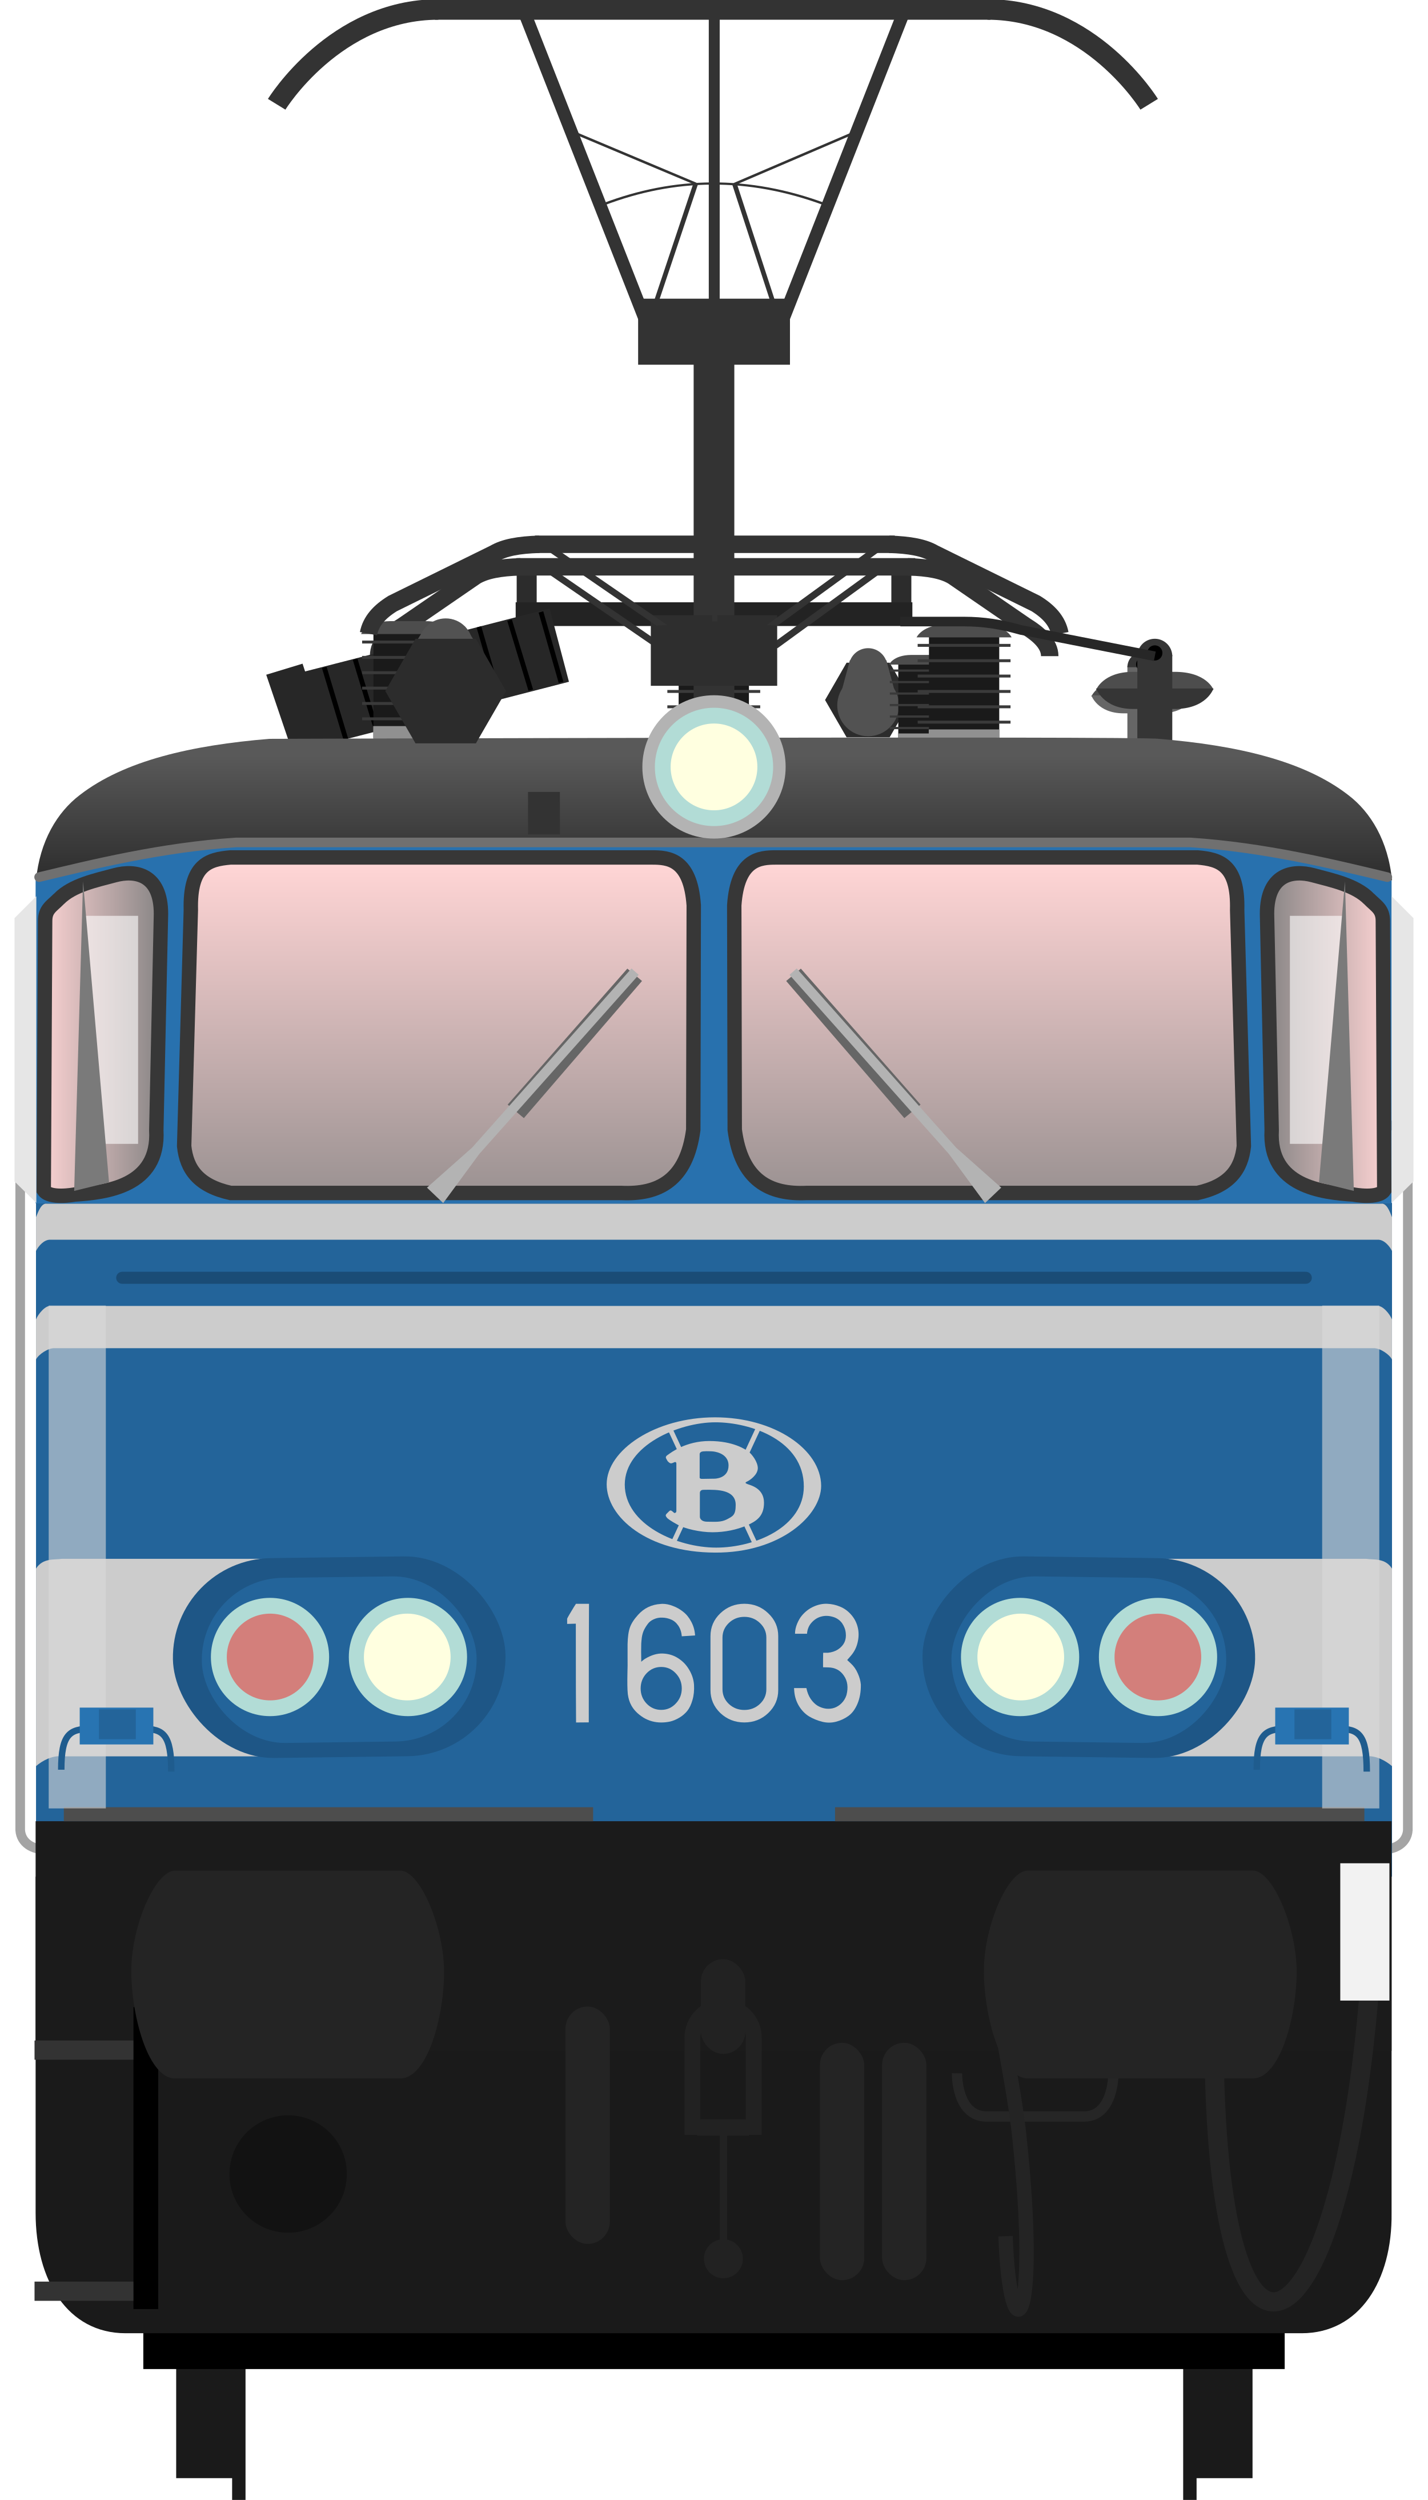 <?xml version="1.0" encoding="utf-8" standalone="no"?>
<!DOCTYPE svg PUBLIC "-//W3C//DTD SVG 1.1//EN" "http://www.w3.org/Graphics/SVG/1.1/DTD/svg11.dtd">
<svg version="1.1" width="297.22" height="520.12" xmlns="http://www.w3.org/2000/svg" xmlns:xlink="http://www.w3.org/1999/xlink">
<defs>
<linearGradient id="4799" x1="61.277" x2="169.78" y1="317.29" y2="316.65" gradientUnits="userSpaceOnUse"><stop stop-color="#ffd5d5" offset="0"/><stop stop-color="#808080" offset="1"/></linearGradient>
<linearGradient id="linearGradient3494" x1="93.656" x2="93.656" y1="175.45" y2="262.16" gradientTransform="matrix(-1,0,0,1,308.14,0)" gradientUnits="userSpaceOnUse" xlink:href="#4799"/>
<linearGradient id="linearGradient3496" x1="13.447" x2="40.466" y1="210.87" y2="210.87" gradientTransform="matrix(-1,0,0,1,308.14,0)" gradientUnits="userSpaceOnUse" xlink:href="#4799"/>
<linearGradient id="linearGradient3563" x1="93.656" x2="93.656" y1="175.45" y2="262.16" gradientUnits="userSpaceOnUse" xlink:href="#4799"/>
<linearGradient id="linearGradient3565" x1="13.447" x2="40.466" y1="210.87" y2="210.87" gradientUnits="userSpaceOnUse" xlink:href="#4799"/>
<filter id="filter5042" x="-1.441" y="-.214" width="3.882" height="1.427" color-interpolation-filters="sRGB"><feGaussianBlur stdDeviation="11.408"/></filter>
<filter id="filter5042-4" x="-1.441" y="-.214" width="3.882" height="1.427" color-interpolation-filters="sRGB"><feGaussianBlur stdDeviation="11.408"/></filter>
<filter id="filter5457" x="-.662" y="-.13" width="2.324" height="1.26" color-interpolation-filters="sRGB"><feGaussianBlur stdDeviation="3.195"/></filter>
<filter id="filter5042-9" x="-1.441" y="-.214" width="3.882" height="1.427" color-interpolation-filters="sRGB"><feGaussianBlur stdDeviation="11.408"/></filter>
<filter id="filter5042-4-7" x="-1.441" y="-.214" width="3.882" height="1.427" color-interpolation-filters="sRGB"><feGaussianBlur stdDeviation="11.408"/></filter>
<filter id="filter5457-4" x="-.662" y="-.13" width="2.324" height="1.26" color-interpolation-filters="sRGB"><feGaussianBlur stdDeviation="3.195"/></filter>
<linearGradient id="linearGradient8474" x1="152.44" x2="152.44" y1="157.29" y2="182.88" gradientTransform="translate(1.456)" gradientUnits="userSpaceOnUse"><stop stop-color="#595959" offset="0"/><stop stop-color="#2d2d2d" offset="1"/></linearGradient>
</defs>
<path d="m189.65 145.64-4.481 7.762h-8.963l-4.481-7.762 4.481-7.762h8.963z" fill="#2c2c2c"/>
<g fill="#525252">
<circle cx="180.69" cy="138.87" r="4.016"/>
<path d="m176.89 137.36-2.631 9.814h12.861l-2.631-9.814z"/>
<circle cx="180.69" cy="146.75" r="6.425"/>
</g>
<g transform="matrix(1.08,0,0,1.08,2.85,59.003)">
<path d="m213.81 76.532h7.028c5.5-0.037 6.63 3.018 6.63 3.018h-19.785s1.16-2.98 6.125-3.018z" fill="#4d4d4d" stroke-width=".891"/>
<path d="m213.81 82.786h7.028c5.5 0.043 6.63-3.456 6.63-3.456h-19.785s1.16 3.413 6.125 3.456z" fill="#666" stroke-width=".954"/>
<rect x="214.63" y="73.681" width="5.889" height="14.659" fill="#666"/>
<path transform="scale(1,-1)" d="m220.52-73.907a2.945 2.945 0 0 1-1.472 2.55 2.945 2.945 0 0 1-2.945 0 2.945 2.945 0 0 1-1.472-2.55h2.945z" fill="#353535"/>
<circle cx="217.58" cy="73.345" r="1.279"/>
</g>
<g transform="translate(-.768)" fill="#2c2c2c">
<rect x="186.29" y="117.94" width="4.162" height="9.61"/>
<rect x="108.31" y="117.94" width="4.162" height="9.61"/>
</g>
<rect x="107.33" y="125.31" width="82.568" height="4.935" fill="#232323"/>
<g transform="translate(.62 4.495)">
<g transform="matrix(.848 0 0 .848 572.98 -25.819)">
<g transform="matrix(6.285,0,0,6.285,-1180.6,-340.36)" fill="none" stroke="#333" stroke-width=".681">
<path d="m100.38 80.282h15.581"/>
<path d="m100.55 80.282c-0.814 0.025-1.362 0.129-1.754 0.357l-2.848 1.956c-0.51 0.317-0.943 0.62-0.943 1.175" fill="none" stroke="#333"/>
<path d="m115.67 80.282c0.814 0.025 1.362 0.129 1.754 0.357l2.848 1.956c0.51 0.317 0.943 0.691 0.943 1.175" fill="none" stroke="#333"/>
</g>
<g transform="matrix(4.465 0 0 .849 -947.92 79.625)">
<g transform="translate(.344)" fill="none" stroke="#333" stroke-width=".617">
<path d="m90.919 101.64 5.928 21.424"/>
<path d="m108.51 101.64-5.601 21.424"/>
</g>
</g>
<path d="m-501.12 165.85v17.295" fill="none" stroke="#333" stroke-width="1.218"/>
</g>
<path d="m113.78 122.12-50.898 13.081-0.531-1.615-7.561 2.301 6.137 18.082 7.342-2.412-0.443-1.344 49.974-12.861z" fill="#272727"/>
<g fill="none" stroke="#000" stroke-width="1px">
<path d="m66.875 134.37 4.495 14.956"/>
<path d="m73.295 132.66 4.495 14.878"/>
<path d="m79.677 131.04 4.572 14.878"/>
<path d="m86.214 129.57 4.34 14.646"/>
<path d="m92.48 127.71 4.649 14.878"/>
<path d="m99.056 125.92 4.34 14.956"/>
<path d="m105.44 124.53 4.417 14.568"/>
<path d="m111.97 122.82 4.184 14.646"/>
</g>
</g>
<g transform="matrix(.778 0 0 .778 117.61 43.463)">
<rect x="89.144" y="120.51" width="14.067" height="22.166" fill="#1a1a1a" stroke-width="2.504"/>
<rect x="89.103" y="140.28" width="14.149" height="2.69" fill="#909090" stroke-width=".932"/>
<path d="m92.558 119.28h6.755c5.287-0.049 6.372 2.584 6.372 2.584h-19.016s1.115-2.535 5.887-2.584z" fill="#4d4d4d"/>
<g fill="#3a3a3a" stroke-width="1.149">
<rect x="86.884" y="123.17" width="18.585" height=".585"/>
<rect x="86.884" y="126.24" width="18.585" height=".585"/>
<rect x="86.884" y="129.31" width="18.585" height=".585"/>
<rect x="86.884" y="132.39" width="18.585" height=".585"/>
<rect x="86.884" y="135.46" width="18.585" height=".585"/>
<rect x="86.884" y="138.53" width="18.585" height=".585"/>
</g>
</g>
<g transform="matrix(1.04 0 0 1.04 -14.987 5.177)">
<rect x="89.144" y="120.51" width="14.067" height="22.166" fill="#1a1a1a" stroke-width="2.504"/>
<rect x="89.103" y="140.28" width="14.149" height="2.69" fill="#909090" stroke-width=".932"/>
<path d="m92.558 119.28h6.755c5.287-0.049 6.372 2.584 6.372 2.584h-19.016s1.115-2.535 5.887-2.584z" fill="#4d4d4d"/>
<g fill="#3a3a3a" stroke-width="1.149">
<rect x="86.884" y="123.17" width="18.585" height=".585"/>
<rect x="86.884" y="126.24" width="18.585" height=".585"/>
<rect x="86.884" y="129.31" width="18.585" height=".585"/>
<rect x="86.884" y="132.39" width="18.585" height=".585"/>
<rect x="86.884" y="135.46" width="18.585" height=".585"/>
<rect x="86.884" y="138.53" width="18.585" height=".585"/>
</g>
</g>
<g transform="matrix(1.04 0 0 1.04 100.64 5.87)">
<rect x="89.144" y="120.51" width="14.067" height="22.166" fill="#1a1a1a" stroke-width="2.504"/>
<rect x="89.103" y="140.28" width="14.149" height="2.69" fill="#909090" stroke-width=".932"/>
<path d="m92.558 119.28h6.755c5.287-0.049 6.372 2.584 6.372 2.584h-19.016s1.115-2.535 5.887-2.584z" fill="#4d4d4d"/>
<g fill="#3a3a3a" stroke-width="1.149">
<rect x="86.884" y="123.17" width="18.585" height=".585"/>
<rect x="86.884" y="126.24" width="18.585" height=".585"/>
<rect x="86.884" y="129.31" width="18.585" height=".585"/>
<rect x="86.884" y="132.39" width="18.585" height=".585"/>
<rect x="86.884" y="135.46" width="18.585" height=".585"/>
<rect x="86.884" y="138.53" width="18.585" height=".585"/>
</g>
</g>
<circle cx="92.771" cy="134.29" r="5.63" fill="#525252"/>
<g transform="matrix(1.235,0,0,1.235,-28.347,45.263)">
<path d="m213.81 76.532h7.028c5.5-0.037 6.63 3.018 6.63 3.018h-19.785s1.16-2.98 6.125-3.018z" fill="#4d4d4d" stroke-width=".891"/>
<g fill="#353535">
<path d="m213.81 82.786h7.028c5.5 0.043 6.63-3.456 6.63-3.456h-19.785s1.16 3.413 6.125 3.456z" stroke-width=".954"/>
<rect x="214.63" y="73.681" width="5.889" height="14.659"/>
<path transform="scale(1,-1)" d="m220.52-73.907a2.945 2.945 0 0 1-1.472 2.55 2.945 2.945 0 0 1-2.945 0 2.945 2.945 0 0 1-1.472-2.55h2.945z"/>
</g>
<circle cx="217.58" cy="73.345" r="1.279"/>
</g>
<g transform="translate(-7)">
<g transform="translate(3.195,5.735)">
<g transform="matrix(1.04 0 0 1.04 52.346 .135)">
<rect x="89.144" y="120.51" width="14.067" height="22.166" fill="#1a1a1a" stroke-width="2.504"/>
<rect x="89.103" y="140.28" width="14.149" height="2.69" fill="#909090" stroke-width=".932"/>
<path d="m92.558 119.28h6.755c5.287-0.049 6.372 2.584 6.372 2.584h-19.016s1.115-2.535 5.887-2.584z" fill="#4d4d4d"/>
<g fill="#3a3a3a" stroke-width="1.149">
<rect x="86.884" y="123.17" width="18.585" height=".585"/>
<rect x="86.884" y="126.24" width="18.585" height=".585"/>
<rect x="86.884" y="129.31" width="18.585" height=".585"/>
<rect x="86.884" y="132.39" width="18.585" height=".585"/>
<rect x="86.884" y="135.46" width="18.585" height=".585"/>
<rect x="86.884" y="138.53" width="18.585" height=".585"/>
</g>
</g>
</g>
<g transform="translate(1.509)" fill="none" stroke="#a4a4a4" stroke-width="2">
<path d="m293.48 234.13c1.685 0.026 5.256-0.299 5.032 3.333v143.3c-0.174 2.725-2.706 4.055-5.032 3.976"/>
<path d="m14.729 234.13c-1.685 0.026-5.256-0.299-5.032 3.333v143.3c0.174 2.725 2.706 4.055 5.032 3.976"/>
</g>
<g transform="matrix(.998 0 0 .998 -26.132 -150.6)" fill="#1a1a1a">
<g transform="translate(-1.67,4.427)">
<rect x="71.611" y="627.74" width="13.436" height="35.357"/>
<rect x="83.278" y="639.7" width="2.796" height="28.206" stroke-width="1.271"/>
</g>
<rect transform="scale(-1,1)" x="-294.42" y="632.17" width="13.436" height="35.357"/>
<rect transform="scale(-1,1)" x="-282.75" y="644.13" width="2.796" height="28.206" stroke-width="1.271"/>
</g>
<path d="m14.498 250.27v140.18h282.23v-140.18z" fill="#23649a"/>
<path d="m81.907 174.4c-42.616 0.108-41.748 2.166-67.494 8.766v67.174h282.23v-67.174c-29.424-7.542-24.087-9.154-88.625-8.701z" fill="#2871ae"/>
<path d="m17.488 257.25c-1.243-0.054-2.393 1.021-2.99 1.746v16.227c0.554-1.337 1.992-2.542 3.057-2.213h276.12c1.065-0.329 2.501 0.876 3.055 2.213v-16.227c-0.597-0.725-1.747-1.8-2.99-1.746z" fill="#23649a"/>
<path d="m63.023 153.72c-16.103 1.338-30.119 4.483-39.428 11.697-4.658 3.545-8.316 9.541-9.098 17.746 12.349-3.054 23.224-7.04 40.041-7.271h202.15c16.817 0.231 27.69 4.217 40.039 7.271-0.782-8.205-4.437-14.201-9.096-17.746-9.309-7.215-23.327-10.359-39.43-11.697-3.198-0.601-185.18 0-185.18 0z" fill="url(#linearGradient8474)"/>
<rect x="36.83" y="459.74" width="237.56" height="33.153"/>
<path d="m14.413 390.45v69.958c0 14.123 6.705 25.031 18.719 25.031h244.79c12.014 0 18.892-10.909 18.719-25.031v-69.958z" fill="#1a1a1a"/>
<path d="m17.554 271.71c-1.093-0.159-2.618 1.669-3.057 2.803v8.328c0.521-1.055 2.53-2.401 3.828-2.346h274.57c1.298-0.056 3.305 1.291 3.826 2.346v-8.328c-0.439-1.134-1.962-2.962-3.055-2.803z" fill="#ccc"/>
<g transform="translate(1.54,4.548)" stroke="#373737" stroke-width="3">
<path d="m262.96 184.81c0.24-9.514-3.711-10.562-8.244-10.962h-87.715c-3.421 0-8.04 0.293-8.715 9.96l0.1 46.701c1.385 10.545 7.214 13.512 14.998 13.143h81.301c6.697-1.49 9.155-4.92 9.667-9.75z" fill="url(#linearGradient3494)"/>
<path d="m290.4 182.46c-2.832-2.855-7.603-3.835-11.622-4.912-4.249-1.139-9.605-0.284-9.605 8.045l0.971 44.994c-0.651 11.787 10.56 12.961 17.013 13.399 0 0 5.204 0.977 6.417-0.908l-0.291-56.009c0-2.456-1.315-3.04-2.883-4.608z" fill="url(#linearGradient3496)"/>
<path d="m45.18 184.81c-0.24-9.514 3.711-10.562 8.244-10.962h87.715c3.421 0 8.04 0.293 8.715 9.96l-0.1 46.701c-1.385 10.545-7.214 13.512-14.998 13.143h-81.301c-6.697-1.49-9.155-4.92-9.667-9.75z" fill="url(#linearGradient3563)"/>
<path d="m17.738 182.46c2.832-2.855 7.603-3.835 11.622-4.912 4.249-1.139 9.605-0.284 9.605 8.045l-0.971 44.994c0.651 11.787-10.56 12.961-17.013 13.399 0 0-5.204 0.977-6.417-0.908l0.291-56.009c0-2.456 1.315-3.04 2.883-4.608z" fill="url(#linearGradient3565)"/>
</g>
<g transform="translate(1.541,-4)">
<g transform="matrix(-1,0,0,1,301.64,106.35)">
<path d="m6.455 224c1.426-2.257 3.845-1.796 5.407-2.032h41.63v41.098h-41.63c-2.038-0.245-4.111 0.925-5.407 2.032z" fill="#ccc" stroke-linecap="round" stroke-linejoin="bevel" stroke-width="1.002"/>
<rect transform="matrix(1 -.013 .018 1 0 0)" x="30.568" y="222.49" width="69.221" height="41.58" ry="20.79" fill="#1e5686"/>
<rect transform="matrix(1 -.013 .018 1 0 0)" x="36.572" y="226.62" width="57.193" height="34.355" ry="17.177" fill="#23649a"/>
<g transform="matrix(.896 0 0 .896 -24.382 -199.33)">
<circle cx="88.768" cy="493" r="13.732" fill="#b2dcd6"/>
<circle cx="120.81" cy="493" r="13.732" fill="#b2dcd6"/>
<circle cx="120.65" cy="493" r="10.07" fill="#ffffe0"/>
<circle cx="88.8" cy="493" r="10.07" fill="#f00" fill-opacity=".424"/>
</g>
</g>
<g transform="translate(6.503,106.35)">
<path d="m6.454 224c1.426-2.257 3.846-1.796 5.408-2.032h41.63v41.098h-41.63c-2.038-0.245-4.112 0.925-5.408 2.032z" fill="#ccc" stroke-linecap="round" stroke-linejoin="bevel" stroke-width="1.002"/>
<rect transform="matrix(1 -.013 .018 1 0 0)" x="30.568" y="222.49" width="69.221" height="41.58" ry="20.79" fill="#1e5686"/>
<rect transform="matrix(1 -.013 .018 1 0 0)" x="36.572" y="226.62" width="57.193" height="34.355" ry="17.177" fill="#23649a"/>
<g transform="matrix(.896 0 0 .896 -24.382 -199.33)">
<circle cx="88.768" cy="493" r="13.732" fill="#b2dcd6"/>
<circle cx="120.81" cy="493" r="13.732" fill="#b2dcd6"/>
<circle cx="120.65" cy="493" r="10.07" fill="#ffffe0"/>
<circle cx="88.8" cy="493" r="10.07" fill="#f00" fill-opacity=".424"/>
</g>
</g>
</g>
<g transform="translate(1.695 .051)">
<rect x="149.68" y="74.285" width="8.464" height="74.89" fill="#333" stroke-width="3.108"/>
<g transform="matrix(3.811,0,0,2.535,-250.89,-257.1)" fill="none" stroke="#333">
<path d="m105.22 116.48-2.517 11.314" stroke-width=".262px"/>
<path d="m105.22 116.48-6.966-4.403" stroke-width=".188px"/>
<path d="m107.34 116.5 2.448 11.291" stroke-width=".262px"/>
<path d="m107.34 116.5 6.873-4.426" stroke-width=".188px"/>
<path d="m100.17 118.18c3.886-2.229 7.918-2.355 12.125 0" stroke-width=".182px"/>
</g>
<g transform="matrix(4.455,0,0,4.455,-292.56,-522.74)">
<g transform="matrix(1.407,0,0,1.407,-49.007,4.812)" fill="none" stroke="#333" stroke-width=".681">
<path d="m96.793 80.282h18.447"/>
<path d="m96.907 80.282c-3.436 0-5.369 3.147-5.369 3.147"/>
<path d="m115.14 80.282c3.436 0 5.369 3.147 5.369 3.147"/>
</g>
<g transform="matrix(1 0 0 .665 .162 50.471)">
<rect x="96.512" y="121.51" width="7.094" height="4.638" fill="#333"/>
<g transform="translate(.349)" fill="none" stroke="#333" stroke-width=".617">
<g transform="translate(-3.7961e-4)">
<path d="m108.51 101.64-5.601 21.424"/>
<path d="m90.911 101.64 5.601 21.424"/>
</g>
</g>
</g>
<path d="m100.23 118.06v13.557" fill="none" stroke="#333" stroke-width=".51"/>
</g>
</g>
<rect x="142.46" y="128" width="26.301" height="14.685" fill="#2e2e2e"/>
<path d="m14.413 378.91v47.78h282.23v-47.78z" fill="#1b1b1b" stroke-linecap="round" stroke-linejoin="bevel" stroke-width="1.019"/>
<path d="m291.86 415.86c-6.429 75.534-31.177 87.739-32.142 11.789" fill="none" stroke="#242424" stroke-width="3.99"/>
<g transform="translate(1.825,-4)">
<g transform="translate(10.508,4.275)">
<rect x="1.855" y="424.26" width="21" height="4" fill="#333" stroke-width="2.713"/>
<rect x="1.855" y="474.42" width="21" height="4" fill="#333" stroke-width="2.401"/>
<rect x="22.448" y="417.31" width="5.149" height="62.821" ry="0" stroke-width=".619"/>
</g>
</g>
<g transform="matrix(-3.771,0,0,3.771,343.77,4.519)">
<path d="m27.856 113.3s0.016 2.255 1.597 2.274h5.389c1.69 0 1.643-2.385 1.643-2.385" fill="none" stroke="#262626" stroke-width=".569"/>
<g transform="matrix(-.265 0 0 .265 89.752 25.797)">
<g transform="matrix(1.075,0,0,1.075,-448.98,-260.68)" fill="#242424">
<path d="m453.14 510.02c-3.929 0.017-8.62 11.143-8.48 19.843 0.146 8.999 3.425 20.408 8.48 20.408h43.641c5.055 0 8.334-11.196 8.48-20.195 0.141-8.701-4.551-20.04-8.48-20.057z" fill="#242424"/>
</g>
<g transform="matrix(1.075,0,0,1.075,-271.4,-260.69)">
<path d="m453.14 510.02c-3.929 0.017-8.62 11.143-8.48 19.843 0.146 8.999 3.425 20.408 8.48 20.408h43.641c5.055 0 8.334-11.196 8.48-20.195 0.141-8.701-4.551-20.04-8.48-20.057z" fill="#242424"/>
</g>
</g>
</g>
<g transform="translate(3.127,2.548)">
<g transform="matrix(.259 0 0 .259 133.31 292.45)" fill="#ccc" stroke-width=".626">
<path transform="matrix(1.596 0 0 1.598 -12.34 -.74)" d="m54.621 0.178c-30.187 0-54.547 16.514-54.547 33.638 2.19e-4 16.434 20.349 34.26 54.547 34.36 33.095 0.2 53.449-18.827 53.449-33.559-0.1-18.326-23.563-34.439-53.449-34.439zm0.199 2.502c17.952 0 44.528 9.214 44.518 32.248 0 20.329-24.459 30.744-44.115 30.744-19.657 0-46.043-11.517-46.043-31.746 0.11-19.739 27.288-31.246 45.64-31.246z"/>
<path transform="matrix(1.596 0 0 1.598 -12.34 -.74)" d="m51.803 12.084c-11.924 0-19.447 5.919-20.75 6.82-1.404 0.902-1.405 1.391-0.803 2.393 0.501 0.911 0.502 1.012 1.395 1.713 0.902 0.701 1.805-1e-3 2.607-0.301 0.913-0.31 0.912 0.691 0.912 0.691v23.844c0 1.202-1.103 1.002-1.103 1.002s-0.602-0.601-1.204-1.002c-0.501-0.4-0.801-0.299-1.302 0.102l-1.305 1.3c-0.802 0.892-0.302 1.292 0.1 1.903 0.401 0.591 2.107 1.802 5.617 3.695 3.51 1.903 11.031 3.707 17.349 3.707 6.319 0 12.346-1.303 17.25-3.406 4.814-2.103 8.725-4.516 8.725-11.416 0-7.02-6.117-8.623-8.123-9.324-1.916-0.691-1.114-0.992-0.111-1.493 1.013-0.49 5.014-3.102 5.125-6.507 0-3.305-3.008-7.111-4.713-8.412-1.705-1.202-7.732-5.309-19.666-5.309zm-1.543 5.129c1.636-0.03 3.047 0.088 3.047 0.088s8.132 0.401 8.132 7.111c0 6.61-7.019 6.609-7.019 6.609s-5.316 0.1-6.318 0.1c-1.414 0-1.204-0.801-1.204-0.801v-11.617s-0.109-1.202 1.696-1.402c0.551-0.053 1.12-0.078 1.666-0.088zm1.465 19.375c0.46 5e-3 0.956 0.016 1.482 0.041 7.622 0.1 11.834 2.404 11.834 7.512 0 5.207-1.396 5.708-4.404 7.31-3.109 1.602-6.118 1.201-9.828 1.201-3.811 0-3.811-2.402-3.811-2.402v-12.018s-0.099-1.503 1.596-1.603c0.677 0 1.749-0.055 3.131-0.041z"/>
</g>
<g transform="translate(.647)" fill="#f2f2f2" stroke="#ccc" stroke-width="1px">
<path d="m158.42 300.25 2.517-5.399"/>
<path d="m145.25 300.25-2.517-5.399"/>
</g>
<g transform="translate(.501)" fill="#f2f2f2" stroke="#ccc" stroke-width="1px">
<path d="m145.86 313.39-2.517 5.399"/>
<path d="m158.1 313.39 2.517 5.399"/>
</g>
</g>
<g fill="#ccc">
<path d="m126.9 358.37q-0.05-4.404-0.05-20.558l-1.806 0.05v-1.089q0.05-0.148 0.495-0.915 0.47-0.767 0.891-1.484l0.445-0.693h2.721q-0.05 4.7-0.05 24.665z"/>
<path d="m144.87 333.68q-0.148 0-0.322 0.025-2.894 0.173-4.775 2.301-1.212 1.336-1.657 2.573t-0.495 3.513q0 0.346 0 2.548 0.025 2.177-0.025 3.266-0.074 3.167 0.074 4.552 0.173 1.361 0.742 2.375 0.792 1.435 2.474 2.499 1.707 1.039 3.736 1.039 0.94 0 1.855-0.198 0.94-0.223 1.905-0.792 0.965-0.569 1.657-1.41 0.693-0.866 1.089-2.276 0.421-1.41 0.322-3.191-0.124-1.633-1.014-3.117-0.866-1.484-2.276-2.375-1.385-0.915-3.191-0.99-1.781-0.074-3.736 1.113-0.124 0.099-0.272 0.198-0.124 0.099-0.198 0.148-0.05 0.05-0.148 0.124-0.124 0.124-0.148 0.124-0.025-0.025 0-0.173 0-0.124 0-0.198 0-0.594-0.025-1.732 0-1.138 0.025-1.657 0.025-0.52 0.124-1.311 0.124-0.792 0.396-1.41 0.297-0.643 0.767-1.286 0.47-0.693 1.311-1.064 0.866-0.396 1.806-0.346 0.94 0.025 1.806 0.396 0.891 0.371 1.509 1.286 0.618 0.915 0.717 2.202 0.866-0.05 2.771-0.173-0.099-1.559-0.792-2.845-0.668-1.286-1.682-2.078-0.99-0.792-2.128-1.212-1.113-0.445-2.202-0.445zm-3.29 14.448q1.262-1.311 3.043-1.311t3.018 1.311q1.262 1.311 1.262 3.167 0 1.831-1.262 3.142-1.237 1.311-3.018 1.311t-3.043-1.311q-1.237-1.311-1.237-3.142 0-1.855 1.237-3.167z"/>
<path d="m166.9 335.65q-2.053-1.979-4.973-1.979t-4.997 1.979q-2.053 1.954-2.053 4.75v11.232q0 2.796 2.053 4.775 2.078 1.954 4.997 1.954t4.973-1.954q2.078-1.979 2.078-4.775v-11.232q0-2.796-2.078-4.75zm-8.213 2.029q1.336-1.286 3.241-1.286t3.241 1.286q1.336 1.262 1.336 3.043v10.712q0 1.806-1.336 3.068t-3.241 1.262-3.241-1.262q-1.311-1.262-1.311-3.068v-10.712q0-1.781 1.311-3.043z"/>
<path d="m172.32 351.93-0.05-0.717q0.47 0 1.237 0 0.792 0 1.336 0 0.247 1.286 0.891 2.251 0.643 0.94 1.46 1.435 0.816 0.47 1.732 0.594 0.915 0.099 1.732-0.173 0.841-0.297 1.509-0.965 0.693-0.693 1.014-1.682 0.618-2.4-0.544-4.057-1.138-1.682-3.29-1.707l-1.039-0.025q0-0.618 0-1.633 0.025-1.014 0.025-1.385h0.99q1.237-0.124 2.128-0.717 0.915-0.618 1.311-1.46 0.396-0.866 0.272-1.93-0.099-1.064-0.767-2.053-0.767-1.014-2.004-1.336-1.237-0.346-2.375-0.025-1.113 0.297-1.979 1.262-0.841 0.94-0.94 2.301-1.583 0-2.499 0 0-1.014 0.445-2.103 0.47-1.089 0.99-1.682 1.039-1.237 2.424-1.855 1.41-0.643 2.82-0.594 1.41 0.05 2.697 0.594 1.286 0.52 2.251 1.608 0.99 1.089 1.385 2.523 0.421 1.534 0.05 3.191-0.346 1.633-1.41 2.87l-0.792 0.915 0.767 0.717q0.915 0.841 1.435 2.053 0.544 1.188 0.643 2.35 0.025 2.251-0.693 3.958-0.717 1.707-1.88 2.548-1.163 0.841-2.598 1.212-1.435 0.371-2.894 0t-2.721-1.113q-1.237-0.767-2.078-2.128-0.841-1.385-0.99-3.043z"/>
</g>
<path d="m16.707 250.44c-1.093-0.159-1.77 1.671-2.209 2.805v7.029c0.521-1.055 1.683-2.399 2.981-2.344h276.27c1.298-0.056 2.457 1.289 2.978 2.344v-7.029c-0.439-1.134-1.114-2.964-2.207-2.805z" fill="#ccc"/>
<g transform="matrix(.965 0 0 1 6.95 -4)" fill="#4d4d4d" stroke-width="3.771">
<rect x="13.814" y="380" width="114.17" height="2.918" ry="0"/>
<rect x="180.16" y="380" width="114.17" height="2.918" ry="0"/>
</g>
<path d="m154.11 175.27h100.57c15.447 0.982 30.174 4.603 41.073 7.22m-138.97-7.22h-100.57c-15.447 0.982-30.174 4.603-41.073 7.22" fill="none" stroke="#707070" stroke-linecap="round" stroke-width="1.996"/>
<g transform="translate(1.529,-4)" fill="#e6e6e6">
<path d="m13.031 254.27-4.536-4.462v-54.797l4.536-4.536z"/>
<path d="m295.13 254.27 4.536-4.462v-54.797l-4.536-4.536z"/>
</g>
<g transform="translate(1.048,-6.863)">
<g transform="matrix(3.771,0,0,3.771,3.39,-5.986)">
<path d="m51.488 64.35-0.895 0.746-6.521-7.565 0.81-0.682z" fill="#666"/>
<path d="m44.653 56.84 8.799 9.885 2.489 2.207-0.895 0.852-1.99-2.708-8.801-9.885z" fill="#b3b3b3"/>
<path d="m28.699 64.35 0.895 0.746 6.521-7.565-0.81-0.682z" fill="#666"/>
<path d="m35.534 56.84-8.799 9.885-2.489 2.207 0.895 0.852 1.99-2.708 8.801-9.885z" fill="#b3b3b3"/>
</g>
</g>
<rect x="116.9" y="164.77" width="6.637" height="8.84" fill="#333"/>
<g transform="matrix(-3.771,0,0,3.771,459.39,-8.012)" fill="none">
<path d="m64.466 125.5c-0.244 6.675-1.911 5.268-0.759-5.517 0.219-2.047 0.681-4.281 1.077-6.667" stroke="#242424" stroke-width=".794"/>
</g>
<g transform="matrix(3.771,0,0,3.771,11.061,-8.616)" fill="#121212">
<circle cx="14.827" cy="122.23" r="3.239" fill="#121212"/>
</g>
<g transform="matrix(3.771 0 0 3.771 -22.182 -.019)" fill="#242424" stroke-width=".265">
<rect x="38.949" y="110.71" width="2.447" height="13.097" ry="1.224"/>
<rect x="56.424" y="112.71" width="2.447" height="13.097" ry="1.224"/>
<rect x="52.993" y="112.71" width="2.447" height="13.097" ry="1.224"/>
</g>
<rect x="285.96" y="387.66" width="10.229" height="28.57" ry="0" fill="#f2f2f2" stroke-width=".998"/>
<rect x="152.89" y="407.62" width="9.228" height="19.704" ry="4.614" fill="#222" stroke-width=".998"/>
<path d="m151.12 444.17v-20.229c0-3.538 2.848-6.386 6.386-6.386s6.386 2.848 6.386 6.386v20.229" fill="none" stroke="#222" stroke-width="3.296"/>
<g transform="matrix(.998 0 0 .998 7.42 -3.421)" fill="#222">
<rect x="145" y="445.26" width="10.783" height="3.403" ry="0"/>
<rect x="149.67" y="446.56" width="1.562" height="25.812"/>
<circle cx="150.45" cy="474.31" r="4.062"/>
</g>
<g transform="translate(1.12)">
<rect transform="matrix(.626 0 0 .816 6.523 63.998)" x="15.166" y="254.44" width="18.997" height="128.22" fill="#dadada" fill-opacity=".595" filter="url(#filter5042)"/>
<rect transform="matrix(.602 0 0 .37 14.058 96.401)" x="15.166" y="254.44" width="18.997" height="128.22" fill="#fff" fill-opacity=".595" filter="url(#filter5042-4)"/>
<path d="m23.164 183.37-1.844 64.403 7.252-1.778z" fill="#7a7a7a" filter="url(#filter5457)"/>
<g transform="matrix(-1,0,0,1,308.98,0)">
<rect transform="matrix(.626 0 0 .816 6.523 63.998)" x="15.166" y="254.44" width="18.997" height="128.22" fill="#dadada" fill-opacity=".595" filter="url(#filter5042-9)"/>
<rect transform="matrix(.602 0 0 .37 14.058 96.401)" x="15.166" y="254.44" width="18.997" height="128.22" fill="#fff" fill-opacity=".595" filter="url(#filter5042-4-7)"/>
<path d="m23.164 183.37-1.844 64.403 7.252-1.778z" fill="#7a7a7a" filter="url(#filter5457-4)"/>
</g>
</g>
<g transform="translate(1.103,-4)">
<g transform="translate(1.883,-8.686)">
<g transform="translate(0,-3.714)">
<path d="m16.764 384.6c0-7.345 1.72-8.499 6.059-8.499h10.993c4.165 0 5.844 1.163 5.844 8.89" fill="none" stroke="#1f5c8e" stroke-width="1.347"/>
<g transform="matrix(3.771,0,0,3.771,-35.759,16.168)">
<rect x="14.947" y="94.274" width="4.063" height="2.032" fill="#2874b2"/>
<rect x="16.011" y="94.371" width="2.032" height="1.645" fill="#23649a"/>
</g>
</g>
</g>
<g transform="translate(250.71,-8.686)">
<g transform="translate(0,-3.714)">
<path d="m16.764 384.6c0-7.345 1.72-8.499 6.059-8.499h10.993c4.165 0 5.844 1.163 5.844 8.89" fill="none" stroke="#1f5c8e" stroke-width="1.347"/>
<g transform="matrix(3.771,0,0,3.771,-35.759,16.168)">
<rect x="14.947" y="94.274" width="4.063" height="2.032" fill="#2874b2"/>
<rect x="16.011" y="94.371" width="2.032" height="1.645" fill="#23649a"/>
</g>
</g>
</g>
</g>
<path d="m278.79 265.85h-246.36" fill="none" stroke="#1a4c76" stroke-linecap="round" stroke-width="2.5"/>
<g transform="matrix(.848 0 0 .848 584.5 -26.011)">
<g transform="matrix(6.285,0,0,6.285,-1180.6,-340.36)" fill="none" stroke="#333" stroke-width=".681">
<path d="m100.38 80.282h14.053"/>
<path d="m100.55 80.282c-0.814 0.025-1.362 0.129-1.754 0.357l-3.974 1.956c-0.51 0.317-0.849 0.681-0.943 1.175" fill="none" stroke="#333"/>
<path d="m114.21 80.282c0.814 0.025 1.362 0.129 1.754 0.357l3.974 1.956c0.51 0.317 0.849 0.681 0.943 1.175" fill="none" stroke="#333"/>
</g>
<g transform="matrix(4.465 0 0 .849 -952.52 79.625)">
<g transform="translate(.344)" fill="none" stroke="#333" stroke-width=".617">
<path d="m90.919 101.64 5.928 21.424"/>
<path d="m108.51 101.64-5.601 21.424"/>
</g>
</g>
<path d="m-505.57 165.85v17.295" fill="none" stroke="#333" stroke-width="1.218"/>
</g>
</g>
<path d="m240.36 136.54-27.856-5.473c-4.115-1.162-7.732-1.75-11.956-1.75h-13.15" fill="none" stroke="#272727" stroke-width="2"/>
<path d="m88.573 130.44-5.432 8.494h19.259l-5.63-8.593z" fill="#525252"/>
<path d="m105.33 143.78-6.282 10.881h-12.564l-6.282-10.881 6.282-10.881h12.564z" fill="#2c2c2c"/>
<circle cx="148.61" cy="159.56" r="14.912" fill="#b3b3b3" stroke-linecap="round" stroke-linejoin="bevel" stroke-width="1.002"/>
<circle cx="148.61" cy="159.56" r="12.309" fill="#b2dcd6" stroke-width=".896"/>
<circle cx="148.61" cy="159.56" r="9.027" fill="#ffffe0" stroke-width=".896"/>
</svg>

